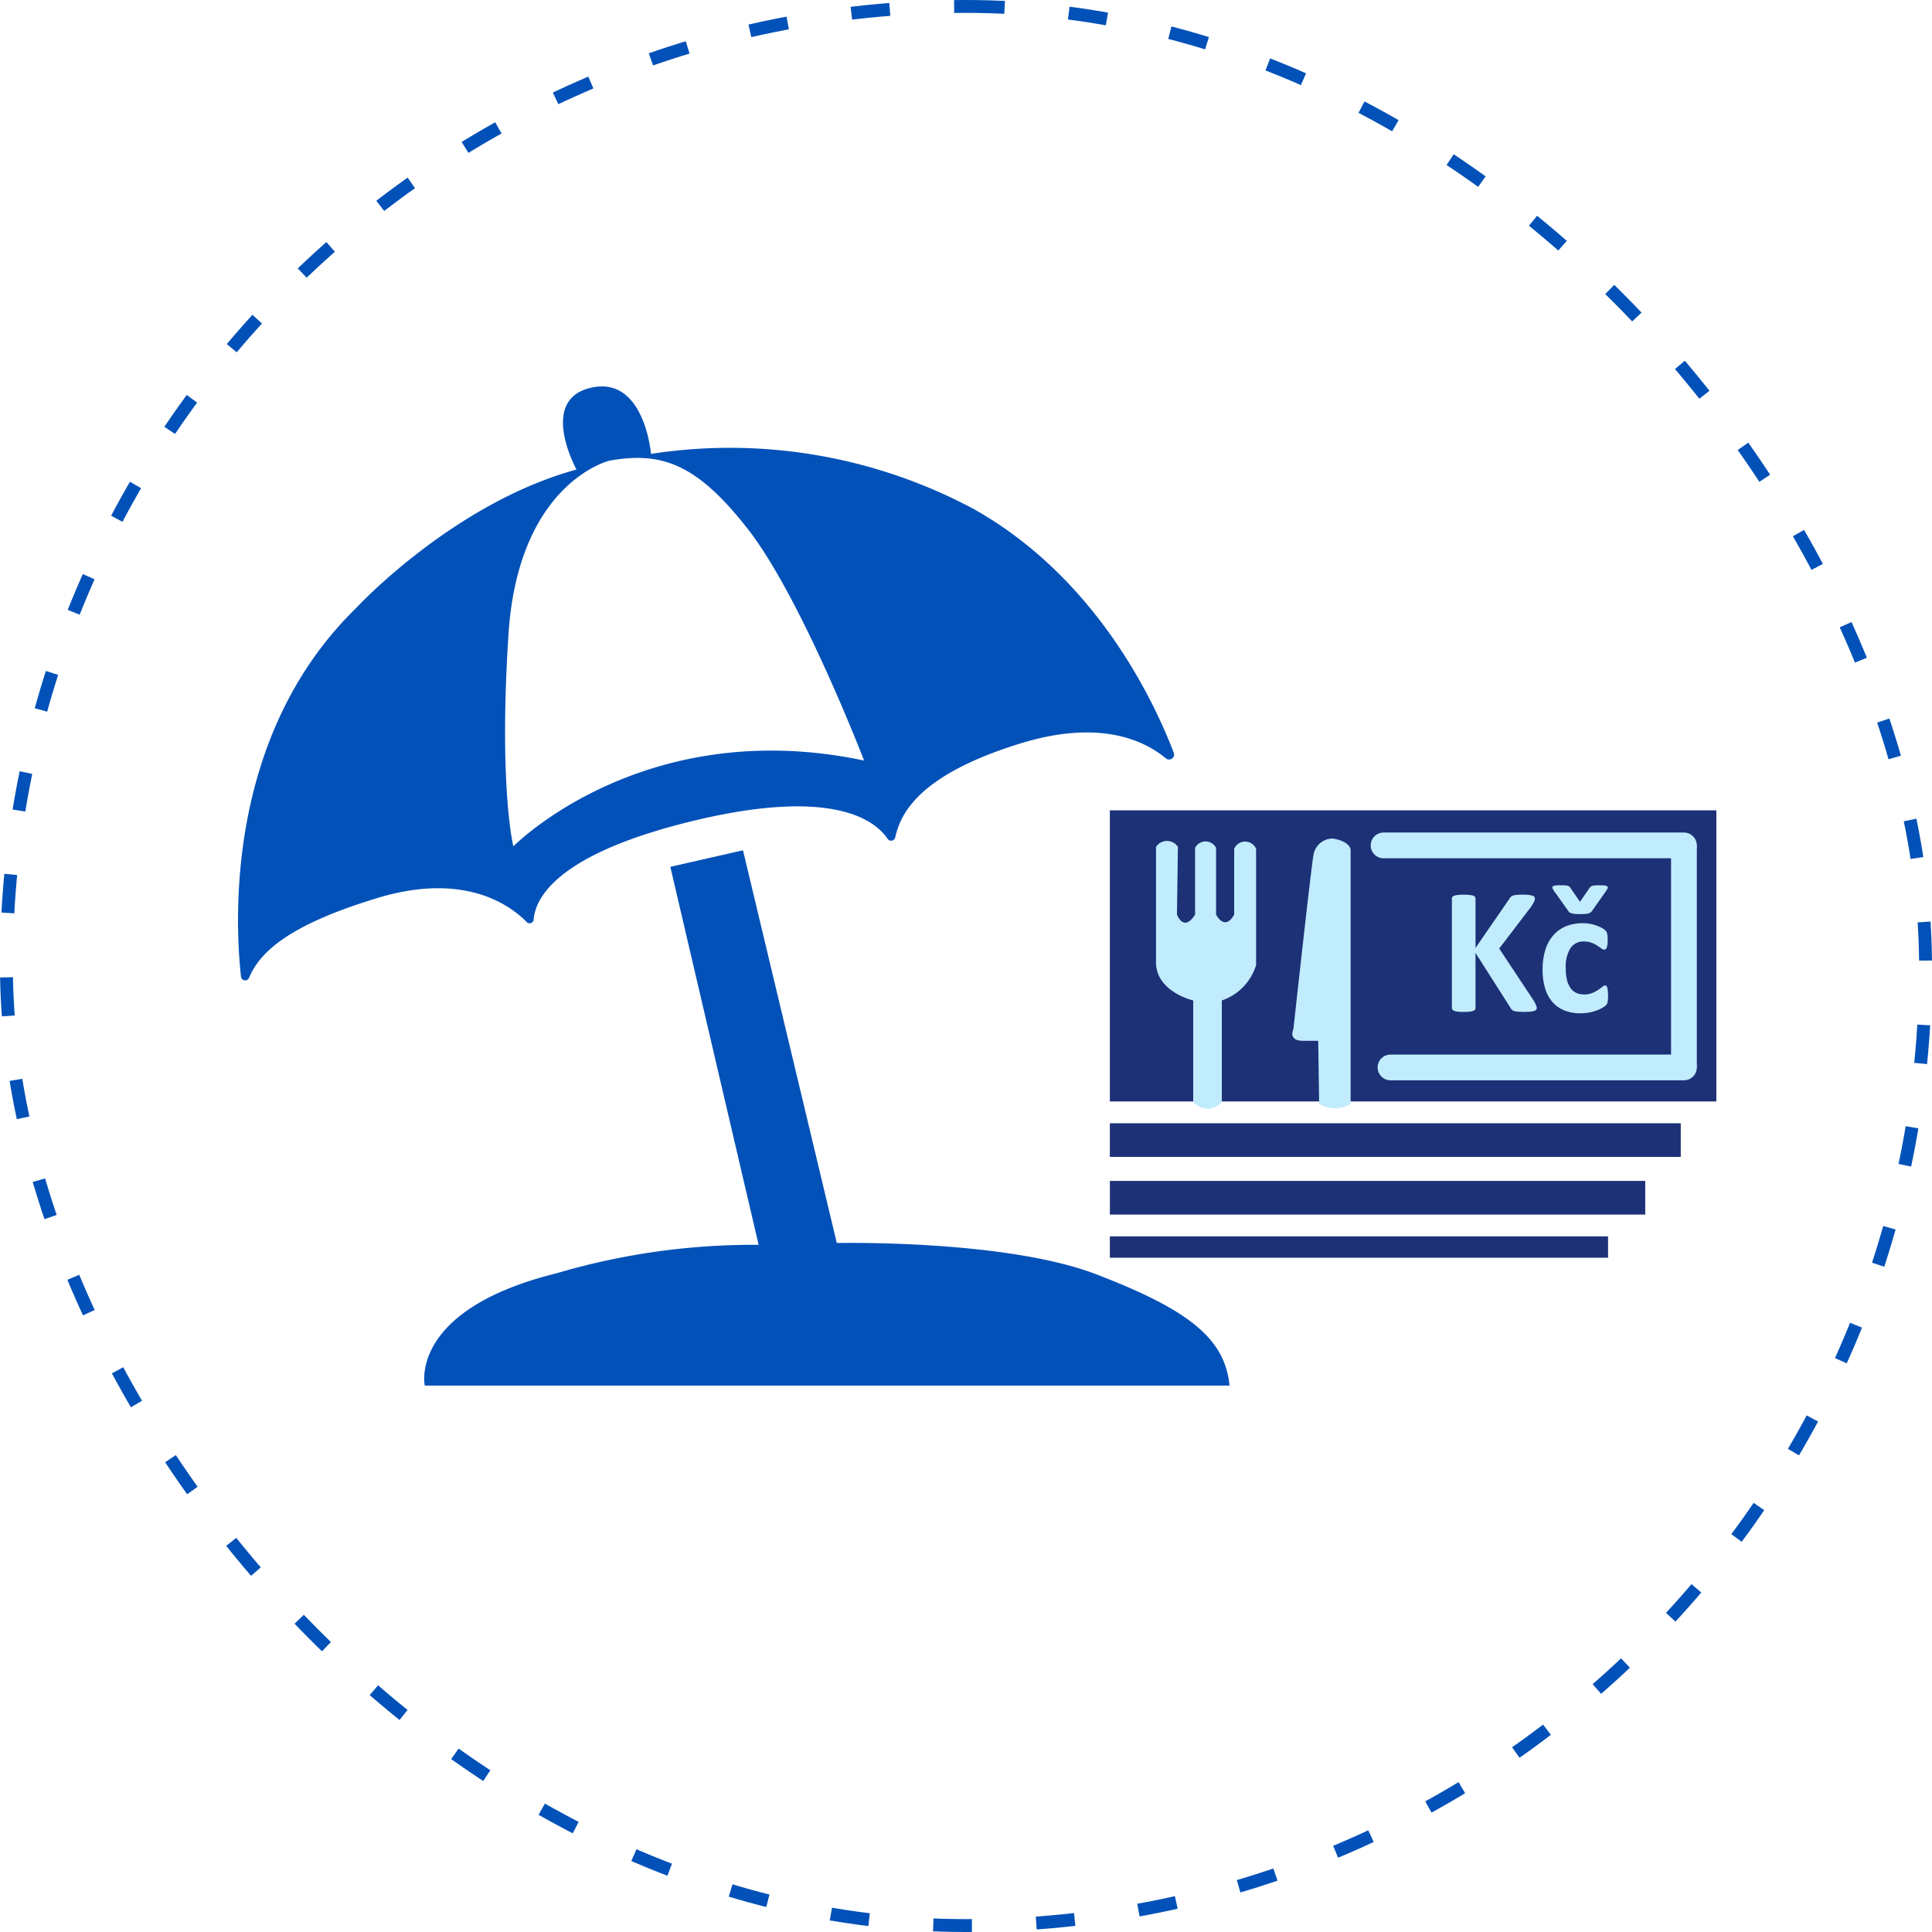 <svg xmlns="http://www.w3.org/2000/svg" width="150" height="150" viewBox="0 0 150 150">
  <g id="vyuzivej-benefity" transform="translate(4.481 62)">
    <g id="Group_223" data-name="Group 223" transform="translate(14 -32)">
      <path id="Path_1044" data-name="Path 1044" d="M622.176,215.032c-7.07-2.713-20.137-2.427-20.137-2.427l-7.284-30.492-5.641,1.285,6.856,29.349a54.009,54.009,0,0,0-15.71,2.214c-11.5,2.856-10.212,8.712-10.212,8.712H632.53C632.173,219.959,629.245,217.746,622.176,215.032Z" transform="translate(-555.551 -146.098)" fill="#0251b8"/>
      <path id="Path_1045" data-name="Path 1045" d="M581.022,195.312a.315.315,0,0,0,.544-.188c.125-1.661,1.781-5.1,12.394-7.665,10.779-2.6,14.1-.071,15.088,1.4a.327.327,0,0,0,.589-.118c.422-1.879,1.852-4.85,9.674-7.278,6.2-1.925,9.676-.239,11.335,1.142a.388.388,0,0,0,.615-.435c-1.514-3.968-6-13.57-15.521-18.916a40.1,40.1,0,0,0-25.065-4.285s-.5-6.069-4.642-5.141-1.142,6.356-1.142,6.356c-9.641,2.642-17.138,10.783-17.138,10.783-10,9.768-9.409,24-8.912,28.582a.328.328,0,0,0,.631.088c.793-1.868,2.839-4.022,9.925-6.176C576.1,191.419,579.665,193.934,581.022,195.312Zm-1.415-22.3c.763-11.854,7.855-13.52,7.855-13.52,4.046-.714,6.759.239,10.712,5.285,4.177,5.334,9.044,18,9.044,18-17.139-3.619-27.23,6.664-27.23,6.664S578.846,184.866,579.608,173.011Z" transform="translate(-558.613 -153.729)" fill="#0251b8"/>
    </g>
    <g id="Group_222" data-name="Group 222" transform="translate(81.688 0.914)">
      <rect id="Rectangle_242" data-name="Rectangle 242" width="47.088" height="22.603" fill="#1d3176"/>
      <path id="Path_1040" data-name="Path 1040" d="M793.693,153.392v7.867a1.421,1.421,0,0,1-2.221,0v-7.867s-2.888-.667-2.888-2.963v-8.96a1.014,1.014,0,0,1,1.7,0l-.074,5.258s.519,1.407,1.407,0v-5.184a.916.916,0,0,1,1.629,0v5.184s.667,1.333,1.407,0v-5.11a.926.926,0,0,1,1.7,0v9.035A4.192,4.192,0,0,1,793.693,153.392Z" transform="translate(-785 -138.631)" fill="#c1ecfd"/>
      <path id="Path_1041" data-name="Path 1041" d="M810.089,140.7A1.528,1.528,0,0,0,808.608,142c-.222,1.305-1.555,13.507-1.555,13.507s-.444.9.741.9h1.185l.074,4.9a2.4,2.4,0,0,0,2.444,0v-19.76S811.422,140.9,810.089,140.7Z" transform="translate(-792.803 -138.513)" fill="#c1ecfd"/>
      <line id="Line_54" data-name="Line 54" x2="23.321" transform="translate(21.251 2.723)" fill="none" stroke="#c1ecfd" stroke-linecap="round" stroke-miterlimit="10" stroke-width="2"/>
      <line id="Line_55" data-name="Line 55" y1="17.238" transform="translate(44.572 2.723)" fill="none" stroke="#c1ecfd" stroke-miterlimit="10" stroke-width="2"/>
      <line id="Line_56" data-name="Line 56" x2="22.783" transform="translate(21.789 19.961)" fill="none" stroke="#c1ecfd" stroke-linecap="round" stroke-miterlimit="10" stroke-width="2"/>
      <rect id="Rectangle_243" data-name="Rectangle 243" width="44.325" height="2.61" transform="translate(0 24.297)" fill="#1d3176"/>
      <rect id="Rectangle_244" data-name="Rectangle 244" width="41.565" height="2.611" transform="translate(0.002 28.772)" fill="#1d3176"/>
      <rect id="Rectangle_245" data-name="Rectangle 245" width="38.68" height="1.659" transform="translate(0 33.077)" fill="#1d3176"/>
      <g id="Group_221" data-name="Group 221" transform="translate(26.56 5.82)">
        <path id="Path_1042" data-name="Path 1042" d="M835.086,157.061a.247.247,0,0,1-.038.136.279.279,0,0,1-.147.1,1.341,1.341,0,0,1-.3.059,5.711,5.711,0,0,1-1.126-.014.647.647,0,0,1-.285-.1.5.5,0,0,1-.136-.168l-2.725-4.279v4.279a.216.216,0,0,1-.042.132.307.307,0,0,1-.146.094,1.249,1.249,0,0,1-.279.059,4.637,4.637,0,0,1-.888,0,1.257,1.257,0,0,1-.283-.059.334.334,0,0,1-.15-.094.205.205,0,0,1-.045-.132v-8.5a.207.207,0,0,1,.045-.132.317.317,0,0,1,.15-.09,1.475,1.475,0,0,1,.283-.056,4.769,4.769,0,0,1,.888,0,1.467,1.467,0,0,1,.279.056.293.293,0,0,1,.146.09.217.217,0,0,1,.042.132v3.84l2.641-3.833a.466.466,0,0,1,.3-.244,1.311,1.311,0,0,1,.286-.049c.116-.009.265-.014.446-.014a4.185,4.185,0,0,1,.46.021,1.356,1.356,0,0,1,.289.059.31.31,0,0,1,.15.094.2.2,0,0,1,.042.125.54.54,0,0,1-.063.244q-.063.126-.237.4l-2.474,3.241,2.7,4.077a3.323,3.323,0,0,1,.185.38A.5.5,0,0,1,835.086,157.061Z" transform="translate(-828.5 -147.548)" fill="#c1ecfd"/>
        <path id="Path_1043" data-name="Path 1043" d="M845.81,155.572c0,.121,0,.222-.01.3a1.8,1.8,0,0,1-.028.206.636.636,0,0,1-.042.136.507.507,0,0,1-.108.132,1.524,1.524,0,0,1-.286.2,2.851,2.851,0,0,1-.46.205,3.73,3.73,0,0,1-.561.147,3.473,3.473,0,0,1-.624.055,3.393,3.393,0,0,1-1.272-.223,2.391,2.391,0,0,1-.93-.658,2.9,2.9,0,0,1-.568-1.063,4.917,4.917,0,0,1-.192-1.436,4.972,4.972,0,0,1,.234-1.613,3.08,3.08,0,0,1,.652-1.125,2.6,2.6,0,0,1,.989-.663,3.526,3.526,0,0,1,1.255-.216,3.023,3.023,0,0,1,.547.049,3.141,3.141,0,0,1,.5.132,2.708,2.708,0,0,1,.418.188,1.257,1.257,0,0,1,.261.181.7.7,0,0,1,.108.129.436.436,0,0,1,.049.136,1.784,1.784,0,0,1,.028.206c.007.081.01.18.01.3a1.6,1.6,0,0,1-.07.568q-.069.164-.181.164a.428.428,0,0,1-.251-.1c-.089-.065-.193-.137-.314-.216a2.353,2.353,0,0,0-.432-.216,1.653,1.653,0,0,0-.6-.1,1.192,1.192,0,0,0-1.045.526,2.722,2.722,0,0,0-.363,1.544,3.9,3.9,0,0,0,.09.885,1.887,1.887,0,0,0,.269.641,1.133,1.133,0,0,0,.446.387,1.425,1.425,0,0,0,.623.129,1.631,1.631,0,0,0,.624-.108,2.5,2.5,0,0,0,.456-.241q.2-.132.328-.24a.388.388,0,0,1,.223-.108.156.156,0,0,1,.1.035.247.247,0,0,1,.066.129,1.571,1.571,0,0,1,.038.24Q845.81,155.342,845.81,155.572Zm-1.457-8.322a.934.934,0,0,1,.1-.119.308.308,0,0,1,.132-.073,1.1,1.1,0,0,1,.212-.035c.086-.007.2-.01.338-.01a3.267,3.267,0,0,1,.425.021.323.323,0,0,1,.2.077.128.128,0,0,1,.014.143,1.062,1.062,0,0,1-.132.22l-1.094,1.554a.471.471,0,0,1-.119.108.542.542,0,0,1-.174.07,1.676,1.676,0,0,1-.258.035q-.154.01-.37.01t-.37-.014a1.444,1.444,0,0,1-.255-.042.6.6,0,0,1-.167-.07.316.316,0,0,1-.1-.1l-1.108-1.554a1.225,1.225,0,0,1-.126-.22.131.131,0,0,1,.014-.143.329.329,0,0,1,.2-.077,3.279,3.279,0,0,1,.422-.021c.148,0,.266,0,.352.01a.873.873,0,0,1,.21.038.3.3,0,0,1,.121.073,1.174,1.174,0,0,1,.091.115l.718,1.053Z" transform="translate(-833.69 -147.014)" fill="#c1ecfd"/>
      </g>
    </g>
    <g id="Rectangle_221" data-name="Rectangle 221" transform="translate(-4.482 -62)" fill="none" stroke="#0251b8" stroke-width="1" stroke-dasharray="3 5">
      <rect width="150" height="150" rx="75" stroke="none"/>
      <rect x="0.5" y="0.5" width="149" height="149" rx="74.5" fill="none"/>
    </g>
  </g>
</svg>
